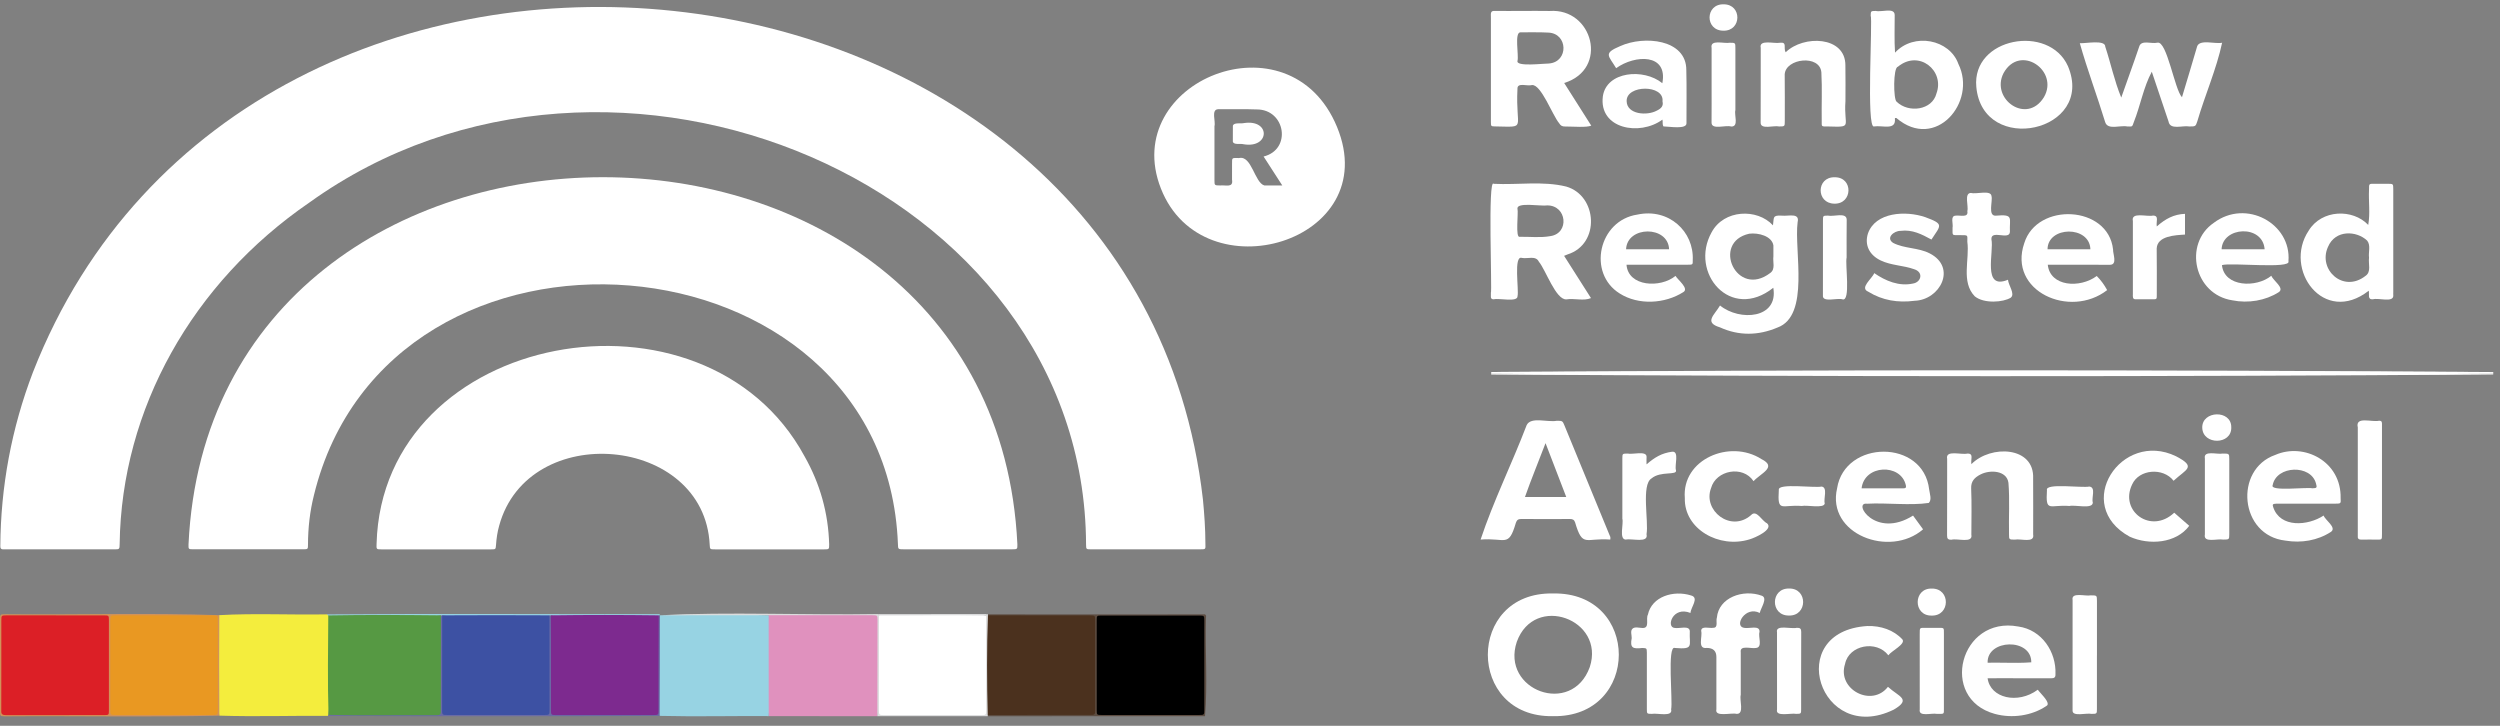 <svg width="186" height="54" viewBox="0 0 186 54" fill="none" xmlns="http://www.w3.org/2000/svg">
<rect x="0" y="0" width="186" height="54" fill="#808080" stroke="none"/>
<g clip-path="url(#clip0_2997_12047)">
<path d="M85.227 40.871C83.877 40.871 82.528 40.872 81.178 40.871C80.811 40.871 80.809 40.864 80.803 40.52C80.71 13.684 45.531 -1.111 23.014 15.071C14.321 21.035 9.036 30.42 8.902 40.478C8.895 40.868 8.895 40.872 8.478 40.872C5.747 40.873 3.014 40.872 0.283 40.872C0.097 40.886 0.017 40.812 0.024 40.637C0.052 36.208 0.855 31.87 2.451 27.694C18.427 -13.149 84.553 -6.301 89.499 37.173C89.603 38.253 89.68 39.337 89.682 40.423C89.682 40.886 89.762 40.871 89.177 40.871C87.86 40.871 86.542 40.871 85.225 40.871H85.227Z" fill="white"/>
<path d="M71.244 40.869C69.91 40.869 68.577 40.869 67.244 40.869C66.815 40.869 66.816 40.864 66.806 40.478C65.9 16.932 28.956 13.944 23.359 36.834C23.056 38.039 22.917 39.271 22.915 40.513C22.915 40.861 22.908 40.867 22.545 40.867C19.828 40.869 17.113 40.869 14.397 40.867C14.022 40.867 14.018 40.861 14.025 40.516C15.729 4.075 73.957 4.077 75.693 40.497C75.699 40.863 75.693 40.867 75.292 40.869C73.943 40.87 72.593 40.869 71.242 40.869H71.244Z" fill="white"/>
<path d="M57.249 40.873C55.899 40.873 54.55 40.873 53.2 40.873C52.826 40.873 52.818 40.867 52.802 40.536C52.411 32.365 39.288 31.223 37.139 39.11C37.005 39.579 36.938 40.055 36.904 40.537C36.88 40.866 36.877 40.873 36.556 40.873C33.824 40.875 31.093 40.875 28.362 40.873C28.005 40.873 28 40.864 28.017 40.454C28.456 24.569 52.435 20.243 59.858 33.95C61.018 35.995 61.627 38.186 61.69 40.495C61.691 40.868 61.69 40.873 61.297 40.874C59.948 40.877 58.598 40.874 57.249 40.874V40.873Z" fill="white"/>
<path d="M99.476 9.448C95.951 0.897 83.241 6.046 86.37 14.023C89.499 22.001 103 18 99.476 9.448ZM94.07 13.799C93.341 13.592 93.125 11.543 92.189 11.758C91.638 11.763 91.663 11.68 91.664 12.238C91.664 12.616 91.664 12.993 91.663 13.369C91.768 13.988 91.216 13.755 90.786 13.798C90.36 13.795 90.356 13.794 90.356 13.412C90.356 12.07 90.356 10.729 90.356 9.386C90.461 9.036 90.089 8.154 90.625 8.126C91.584 8.137 92.544 8.103 93.501 8.142C95.641 8.137 96.118 11.121 94.012 11.645C94.482 12.371 94.919 13.049 95.402 13.798C94.902 13.798 94.486 13.793 94.07 13.799Z" fill="white"/>
<path d="M16.32 45.767C18.962 45.616 21.652 45.759 24.31 45.708C24.406 45.74 24.468 45.802 24.501 45.89C24.523 48.308 24.756 50.896 24.412 53.259C21.715 53.239 19.013 53.331 16.32 53.243C15.899 51.06 16.298 48.544 16.167 46.27C16.167 46.094 16.14 45.903 16.318 45.768L16.32 45.767Z" fill="#F4ED3D"/>
<path d="M65.274 53.287C62.578 53.284 59.883 53.282 57.187 53.279C56.753 51.06 57.16 48.621 57.028 46.329C57.017 46.089 57.032 45.68 57.402 45.735C59.917 45.735 62.43 45.743 64.945 45.727C65.42 45.724 65.419 45.979 65.42 46.279C65.296 48.584 65.675 51.05 65.275 53.286L65.274 53.287Z" fill="#E091BE"/>
<path d="M57.188 45.776C57.188 48.276 57.19 50.777 57.191 53.278C54.489 53.259 51.779 53.328 49.082 53.261C48.916 53.101 48.954 52.896 48.954 52.705C49.06 50.416 48.73 48.014 49.08 45.78C51.749 45.687 54.517 45.701 57.19 45.774L57.188 45.776Z" fill="#97D3E3"/>
<path d="M115.534 44.154C109.075 44.032 109.088 53.394 115.537 53.283C122.065 53.402 122.083 44.019 115.534 44.154ZM118.28 49.629C116.947 53.33 111.647 51.353 112.849 47.754C114.154 44.135 119.445 46.078 118.28 49.629Z" fill="white"/>
<path d="M116.376 6.174C119.722 5.141 118.51 0.588 115.295 0.817C113.93 0.798 112.565 0.828 111.201 0.812C110.806 0.778 110.949 1.16 110.923 1.391C110.921 2.157 110.923 8.479 110.923 9.076C110.926 9.4 110.928 9.402 111.259 9.406C113.651 9.444 112.74 9.67 112.899 6.622C112.866 6.098 113.638 6.437 113.976 6.329C114.658 6.254 115.516 8.601 115.996 9.161C116.103 9.343 116.223 9.42 116.449 9.412C117.14 9.412 118 9.5 118.39 9.349C117.71 8.277 117.045 7.232 116.375 6.174H116.376ZM115.243 4.725C114.88 4.716 112.755 4.992 112.903 4.52C113.011 4.121 112.653 2.4 113.124 2.404C113.806 2.412 114.491 2.386 115.172 2.424C116.662 2.461 116.726 4.603 115.243 4.725Z" fill="white"/>
<path d="M116.631 18.927C119.068 18.163 118.858 14.552 116.525 13.88C114.784 13.451 112.921 13.768 111.135 13.676C110.676 13.141 111.024 21.743 110.922 21.781C110.948 21.965 110.821 22.287 111.141 22.268C111.531 22.164 112.924 22.512 112.905 22.032C113.022 21.585 112.589 18.966 113.23 19.189C113.665 19.273 114.262 18.991 114.493 19.473C115.001 20.078 115.752 22.318 116.535 22.274C117.135 22.177 117.833 22.412 118.369 22.178C117.713 21.148 117.054 20.114 116.369 19.034C116.485 18.987 116.557 18.954 116.631 18.927ZM115.348 17.567C114.594 17.703 113.826 17.604 113.065 17.618C112.729 17.718 112.98 15.817 112.901 15.541C112.8 15.008 114.692 15.365 115.114 15.282C116.583 15.277 116.781 17.36 115.348 17.567Z" fill="white"/>
<path d="M119.736 39.778C118.629 37.078 117.517 34.381 116.406 31.68C116.252 31.307 116.251 31.307 115.821 31.306C115.168 31.44 113.902 30.976 113.584 31.629C112.497 34.477 111.109 37.28 110.156 40.145C112.015 39.989 112.229 40.782 112.781 38.897C112.849 38.696 112.947 38.609 113.192 38.612C114.394 38.624 115.595 38.622 116.798 38.614C117.012 38.611 117.122 38.676 117.186 38.863C117.751 40.779 117.958 39.995 119.802 40.145C119.85 39.963 119.775 39.873 119.736 39.778ZM113.457 36.976C113.927 35.636 114.462 34.362 114.988 32.97C115.519 34.349 116.011 35.627 116.529 36.976H113.457Z" fill="white"/>
<path d="M133.743 16.53C133.917 15.806 133.061 16.098 132.582 16.044C131.838 15.996 131.998 16.196 131.909 16.765C130.739 15.49 128.254 15.576 127.341 17.288C125.669 20.293 128.757 23.938 131.934 21.41C132.332 23.714 129.432 23.919 127.969 22.729C127.565 23.432 126.745 23.987 127.961 24.354C129.377 24.999 130.823 24.971 132.241 24.37C134.681 23.492 133.469 18.641 133.743 16.53ZM131.708 20.308C129.201 22.226 127.298 18.022 130.141 17.388C130.814 17.301 131.824 17.555 131.941 18.259V19.073C131.881 19.48 132.112 20.022 131.708 20.308Z" fill="white"/>
<path d="M165.325 3.182C164.909 5.134 164.054 7.065 163.485 9.012C163.353 9.409 163.35 9.409 162.888 9.409C162.371 9.314 161.455 9.697 161.339 9.039C160.921 7.803 160.517 6.571 160.094 5.335C159.476 6.486 159.249 7.843 158.763 9.069C158.623 9.485 158.643 9.405 158.266 9.409C157.749 9.298 156.818 9.7 156.626 9.089C156.022 7.114 155.299 5.202 154.738 3.215C155.186 3.24 156.638 2.936 156.632 3.474C157.055 4.754 157.301 5.995 157.821 7.259C158.28 5.942 158.717 4.776 159.151 3.485C159.299 2.927 160.07 3.289 160.514 3.175C161.225 3.023 161.789 6.667 162.339 7.234C162.724 5.931 163.106 4.713 163.472 3.436C163.683 2.905 164.829 3.295 165.328 3.179L165.325 3.182Z" fill="white"/>
<path d="M145.703 4.756C145.06 2.937 142.392 2.394 140.99 3.917C140.926 2.956 140.971 2.074 140.965 1.121C140.965 0.53 139.977 0.922 139.563 0.814C139.188 0.818 139.188 0.821 139.179 1.159C139.339 1.415 138.831 9.627 139.43 9.407C140.065 9.308 141.078 9.73 140.98 8.822C140.984 8.783 141.005 8.767 141.091 8.781C144.001 11.263 147.108 7.594 145.703 4.756ZM144.072 6.955C143.759 8.202 141.995 8.435 141.106 7.564C140.867 7.41 140.842 5.026 141.201 4.967C142.771 3.663 144.703 5.261 144.072 6.955Z" fill="white"/>
<path d="M178.061 21.973C178.052 21.898 178.059 21.823 178.059 21.746C178.059 21.582 178.059 14.216 178.059 14.056C178.055 13.68 178.055 13.678 177.669 13.674C177.36 13.67 177.051 13.673 176.742 13.673C176.243 13.671 176.253 13.638 176.255 14.106C176.211 14.983 176.354 15.871 176.196 16.734C175.046 15.519 172.73 15.573 171.764 17.162C169.844 20.041 172.89 24.247 176.234 21.63C176.299 21.881 176.111 22.303 176.548 22.268C176.951 22.14 178.098 22.547 178.061 21.973ZM175.987 20.531C174.332 21.824 172.439 20.051 173.2 18.374C173.743 17.071 175.334 17.156 176.119 17.904C176.398 18.259 176.198 18.764 176.256 19.178C176.19 19.625 176.445 20.226 175.987 20.531Z" fill="white"/>
<path d="M174.142 37.065C174.207 34.331 171.425 32.914 169.287 33.843C166.19 34.919 166.621 39.843 170.035 40.221C171.213 40.42 172.435 40.217 173.429 39.567C173.866 39.244 172.998 38.709 172.878 38.356C171.71 39.129 169.645 39.289 169.13 37.742C169.052 37.527 169.093 37.486 169.345 37.474C170.807 37.47 172.271 37.475 173.736 37.472C174.164 37.472 174.168 37.467 174.142 37.065ZM172.038 36.328C171.62 36.231 168.837 36.583 169.088 36.093C169.363 34.624 171.948 34.535 172.312 35.982C172.401 36.283 172.373 36.324 172.038 36.328Z" fill="white"/>
<path d="M143.53 36.421C143.108 32.653 137.251 32.712 136.68 36.328C135.881 39.746 140.601 41.529 143.076 39.381C142.826 39.039 142.574 38.693 142.331 38.359C139.524 40.129 137.798 37.324 138.908 37.477C140.389 37.395 142.1 37.626 143.503 37.418C143.741 37.171 143.575 36.757 143.53 36.421ZM141.637 36.33C140.605 36.333 139.575 36.332 138.502 36.332C138.71 34.559 141.407 34.469 141.788 36.078C141.822 36.201 141.839 36.33 141.637 36.33Z" fill="white"/>
<path d="M153.855 4.922C152.441 1.759 146.692 2.788 147.038 6.468C147.51 11.63 155.916 9.82 153.855 4.922ZM152.068 7.231C150.796 9.301 148.081 7.372 149.061 5.445C150.286 3.225 153.22 5.259 152.068 7.231Z" fill="white"/>
<path d="M125.94 19.371C126.05 17.228 124.159 15.463 121.823 15.965C118.937 16.393 118.078 20.328 120.509 21.838C121.906 22.723 123.868 22.605 125.239 21.733C125.684 21.471 124.835 20.827 124.658 20.527C123.54 21.45 121.135 21.338 121.012 19.694C122.521 19.694 124.083 19.698 125.586 19.694C125.936 19.694 125.948 19.688 125.94 19.373V19.371ZM120.98 18.544C121.058 16.792 124.108 16.766 124.181 18.544H120.98Z" fill="white"/>
<path d="M157.212 18.561C156.857 15.274 151.547 15.017 150.604 18.097C149.383 21.654 153.989 23.741 156.772 21.584C156.56 21.192 156.311 20.849 155.999 20.534C154.737 21.472 152.524 21.323 152.355 19.697C153.845 19.699 155.5 19.688 156.98 19.701C157.558 19.695 157.195 18.898 157.212 18.561ZM152.337 18.543C152.349 16.82 155.46 16.759 155.526 18.543H152.337Z" fill="white"/>
<path d="M170.26 19.433C170.493 16.642 167.11 14.765 164.7 16.582C162.428 18.147 163.239 21.914 166.095 22.345C167.263 22.58 168.549 22.369 169.539 21.738C170 21.435 169.118 20.876 168.987 20.516C167.873 21.433 165.481 21.363 165.313 19.725C165.938 19.513 170.507 20.033 170.26 19.433ZM165.287 18.545C165.351 16.856 168.343 16.674 168.489 18.545H165.287Z" fill="white"/>
<path d="M125.462 5.212C125.472 2.912 122.314 2.628 120.549 3.428C119.248 3.975 119.678 4.13 120.241 5.073C121.644 4.062 124.107 3.964 123.678 6.19C122.29 5.06 119.523 5.305 119.253 7.162C118.936 9.588 121.998 10.149 123.685 8.899C123.729 9.052 123.66 9.225 123.759 9.405C124.153 9.405 125.53 9.659 125.474 9.145C125.47 7.834 125.496 6.522 125.462 5.212ZM123.28 8.224C122.532 8.638 121.043 8.511 121.023 7.533C120.973 6.291 123.843 6.277 123.69 7.543C123.779 7.889 123.577 8.08 123.28 8.224Z" fill="white"/>
<path d="M146.669 34.535C148.114 33.073 151.372 33.206 151.265 35.599C151.275 36.987 151.268 38.374 151.267 39.761C151.394 40.435 150.345 40.056 149.905 40.148C149.477 40.146 149.472 40.144 149.472 39.761C149.441 38.483 149.532 37.194 149.428 35.919C149.302 34.995 148.052 34.93 147.337 35.306C146.905 35.53 146.633 35.809 146.655 36.34C146.703 37.485 146.671 38.632 146.669 39.779C146.803 40.446 145.632 40.037 145.192 40.154C144.926 40.167 144.859 40.07 144.862 39.837C144.878 37.937 144.859 36.036 144.868 34.137C144.723 33.447 145.92 33.861 146.372 33.745C146.871 33.732 146.606 34.171 146.671 34.535H146.669Z" fill="white"/>
<path d="M132.853 3.891C134.177 2.59 137.312 2.677 137.297 4.867C137.316 5.756 137.301 6.646 137.301 7.536C137.161 9.47 137.909 9.463 135.99 9.409C135.492 9.409 135.536 9.439 135.536 9.003C135.517 7.799 135.576 6.588 135.51 5.385C135.4 4.04 132.852 4.334 132.782 5.531C132.796 6.691 132.789 7.853 132.788 9.014C132.788 9.405 132.785 9.408 132.367 9.409C131.981 9.311 130.98 9.668 130.992 9.125C131.008 7.271 130.989 5.415 130.998 3.561C130.85 2.908 131.99 3.266 132.42 3.182C132.994 3.111 132.663 3.553 132.852 3.889L132.853 3.891Z" fill="white"/>
<path d="M139.443 20.319C140.287 20.904 141.293 21.322 142.328 21.095C142.941 20.996 143.131 20.247 142.411 20.029C141.607 19.74 140.712 19.753 139.933 19.382C139.081 18.983 138.708 18.224 138.973 17.379C139.526 15.779 141.777 15.655 143.236 16.155C144.669 16.682 144.396 16.75 143.7 17.823C142.977 17.431 142.281 17.062 141.4 17.176C140.905 17.17 140.287 17.7 140.843 18.068C141.679 18.508 142.724 18.411 143.573 18.854C145.602 19.895 144.352 22.318 142.443 22.378C141.208 22.54 140.049 22.352 138.999 21.702C138.326 21.421 139.282 20.742 139.444 20.319H139.443Z" fill="white"/>
<path d="M161.714 35.77C160.943 34.764 159.143 34.902 158.63 36.045C157.67 38.022 160.032 39.776 161.761 38.145C162.123 38.46 162.499 38.787 162.879 39.12C161.909 40.43 159.898 40.582 158.449 39.929C154.151 37.576 157.824 31.968 161.896 33.946C163.459 34.759 162.642 34.901 161.714 35.771V35.77Z" fill="white"/>
<path d="M130.462 35.799C129.67 34.599 127.667 34.979 127.302 36.318C126.671 37.974 128.76 39.641 130.27 38.331C130.682 37.872 131.081 38.764 131.466 38.931C131.981 39.392 130.562 40.016 130.168 40.128C127.905 40.834 125.29 39.362 125.351 37.061C125.114 34.174 128.701 32.653 131.048 34.154C132.248 34.752 131.015 35.199 130.461 35.8L130.462 35.799Z" fill="white"/>
<path d="M140.493 48.755C139.612 47.598 137.554 47.992 137.273 49.394C136.651 51.292 139.263 52.655 140.464 51.099C141.264 51.838 142.242 52.009 140.897 52.796C135.392 55.492 132.649 46.963 138.935 46.576C139.928 46.55 140.887 46.864 141.542 47.576C141.794 47.924 140.723 48.426 140.493 48.755Z" fill="white"/>
<path d="M130.926 45.605C129.853 45.05 128.986 46.585 129.752 46.71C130.117 46.798 130.954 46.471 130.907 47.023C130.789 47.364 131.165 48.162 130.644 48.209C130.274 48.281 129.422 47.964 129.512 48.533C129.51 49.589 129.512 50.645 129.512 51.7C129.4 52.072 129.799 53.137 129.208 53.111C128.801 53.005 127.554 53.38 127.699 52.771C127.696 51.474 127.699 50.177 127.699 48.879C127.699 48.435 127.462 48.21 126.989 48.205C126.257 48.313 126.682 47.355 126.569 46.942C126.565 46.533 127.187 46.766 127.465 46.708C127.863 46.711 127.643 46.19 127.736 45.954C127.87 44.458 129.685 43.806 131.086 44.325C131.538 44.504 131 45.238 130.926 45.601V45.605Z" fill="white"/>
<path d="M125.772 45.604C124.441 45.07 123.947 46.668 124.586 46.717C124.92 46.791 125.694 46.501 125.721 46.955C125.667 48.051 126.066 48.33 124.613 48.209C124.016 47.962 124.469 52.182 124.333 52.768C124.48 53.377 123.297 53.03 122.889 53.112C122.531 53.108 122.526 53.106 122.526 52.755C122.523 51.353 122.526 49.951 122.526 48.548C122.517 48.22 122.517 48.228 122.184 48.209C121.453 48.303 121.267 48.182 121.399 47.477C121.403 47.239 121.284 46.945 121.454 46.779C121.628 46.608 121.949 46.717 122.204 46.722C122.767 46.743 122.429 46.048 122.603 45.731C122.891 44.386 124.503 43.885 125.822 44.304C126.436 44.475 125.797 45.169 125.772 45.602V45.604Z" fill="white"/>
<path d="M149.394 20.81C149.425 21.229 149.943 21.869 149.604 22.145C149.055 22.494 147.613 22.61 146.925 22.048C145.883 20.975 146.553 19.306 146.369 17.985C146.366 17.476 146.464 17.499 145.855 17.495C145.17 17.49 145.28 17.568 145.27 16.937C145.337 16.671 145.074 16.063 145.501 16.044C145.855 16 146.467 16.223 146.37 15.704C146.48 15.353 146.104 14.359 146.643 14.355C147.03 14.468 148.125 14.112 148.168 14.588C148.272 14.962 147.878 16.071 148.477 16.047C149.867 15.923 149.486 16.215 149.538 17.258C149.495 17.896 148.133 17.072 148.16 17.794C148.373 18.733 147.446 21.625 149.396 20.812L149.394 20.81Z" fill="white"/>
<path d="M156.011 48.771C156.011 50.096 156.011 51.421 156.011 52.746C156.011 53.107 156.005 53.11 155.607 53.112C155.253 53.023 154.176 53.349 154.199 52.863C154.199 50.123 154.199 47.382 154.201 44.642C154.082 44.025 155.148 44.382 155.554 44.294C156.008 44.296 156.011 44.296 156.013 44.706C156.013 46.061 156.013 47.416 156.013 48.771H156.011Z" fill="white"/>
<path d="M177.219 35.778C177.219 37.089 177.219 38.401 177.219 39.714C177.219 40.2 177.232 40.144 176.738 40.145C176.397 40.145 176.054 40.139 175.713 40.148C175.513 40.153 175.401 40.1 175.42 39.897C175.423 37.199 175.42 34.499 175.42 31.8C175.218 30.944 176.457 31.428 177.003 31.303C177.227 31.299 177.219 31.431 177.219 31.572C177.219 32.974 177.219 34.377 177.219 35.778Z" fill="white"/>
<path d="M122.5 34.55C123.112 34.026 123.62 33.713 124.405 33.608C124.967 33.546 124.569 34.644 124.692 34.979C124.807 35.401 123.554 35.016 122.877 35.592C122.095 36.049 122.673 38.791 122.502 39.746C122.669 40.437 121.425 40.043 120.956 40.145C120.435 40.13 120.811 38.957 120.703 38.594C120.703 37.102 120.703 35.611 120.703 34.12C120.703 33.749 120.707 33.748 121.095 33.745C121.454 33.836 122.517 33.508 122.505 33.992C122.493 34.139 122.502 34.287 122.502 34.551L122.5 34.55Z" fill="white"/>
<path d="M160.464 16.848C161.106 16.278 161.74 15.94 162.564 15.91V17.452C161.835 17.498 160.503 17.545 160.458 18.485C160.474 19.616 160.465 20.747 160.465 21.879C160.465 22.3 160.49 22.266 160.039 22.266C159.665 22.266 159.291 22.264 158.917 22.266C158.643 22.289 158.684 22.055 158.686 21.874C158.686 20.064 158.686 18.255 158.686 16.444C158.532 15.742 159.716 16.145 160.178 16.039C160.659 16.036 160.399 16.483 160.464 16.847V16.848Z" fill="white"/>
<path d="M164.043 36.957C164.043 36.008 164.041 35.059 164.043 34.11C163.918 33.476 164.956 33.832 165.373 33.745C165.855 33.745 165.856 33.747 165.858 34.174C165.859 34.747 165.858 35.319 165.858 35.892C165.858 37.172 165.858 38.452 165.858 39.732C165.858 40.142 165.853 40.144 165.401 40.145C164.96 40.058 163.911 40.422 164.043 39.758C164.041 38.824 164.043 37.89 164.043 36.956V36.957Z" fill="white"/>
<path d="M144.626 49.97C144.626 50.86 144.627 51.75 144.626 52.639C144.624 53.18 144.684 53.105 144.096 53.111C143.71 53.03 142.72 53.364 142.829 52.778C142.824 50.907 142.83 49.038 142.827 47.167C142.827 46.657 142.811 46.714 143.338 46.712C143.598 46.712 143.857 46.712 144.118 46.712C144.664 46.715 144.627 46.662 144.627 47.164C144.627 48.1 144.627 49.035 144.627 49.969L144.626 49.97Z" fill="white"/>
<path d="M132.209 49.895C132.209 48.944 132.206 47.996 132.209 47.045C132.078 46.44 133.276 46.82 133.677 46.71C133.936 46.698 134.014 46.783 134.011 47.02C133.993 48.934 134.014 50.849 134.005 52.763C134.005 53.104 133.999 53.107 133.633 53.111C133.247 53.031 132.078 53.362 132.211 52.789C132.208 51.824 132.211 50.859 132.211 49.895H132.209Z" fill="white"/>
<path d="M127.343 6.278C127.343 5.375 127.342 4.471 127.343 3.568C127.212 2.901 128.26 3.266 128.7 3.18C129.11 3.182 129.113 3.184 129.113 3.584C129.113 5.12 129.113 6.656 129.113 8.192C129.008 8.542 129.391 9.43 128.804 9.414C128.399 9.279 127.336 9.689 127.339 9.124C127.349 8.175 127.343 7.227 127.343 6.279V6.278Z" fill="white"/>
<path d="M137.39 19.154C137.261 19.633 137.715 22.489 137.07 22.268C136.704 22.155 135.67 22.495 135.625 22.052C135.634 20.168 135.622 18.282 135.628 16.398C135.628 16.049 135.634 16.045 135.994 16.041C136.41 16.143 137.389 15.761 137.395 16.349C137.381 17.284 137.389 18.218 137.389 19.154H137.39Z" fill="white"/>
<path d="M185.495 27.857C160.773 28.043 135.683 28.019 110.945 27.861C135.689 27.605 160.752 27.625 185.495 27.857Z" fill="white"/>
<path d="M185.497 27.858C160.647 27.867 135.797 27.855 110.947 27.863C110.947 27.831 110.947 27.8 110.945 27.768C135.727 27.605 160.719 27.591 185.495 27.77C185.495 27.8 185.495 27.829 185.495 27.858H185.497Z" fill="white"/>
<path d="M185.495 27.771C160.645 27.769 135.795 27.772 110.945 27.768C110.945 27.737 110.948 27.707 110.95 27.676C135.772 27.602 160.681 27.592 185.5 27.68C185.5 27.71 185.498 27.74 185.497 27.769L185.495 27.771Z" fill="white"/>
<path d="M185.499 27.681C160.649 27.679 135.799 27.681 110.949 27.677C135.704 27.508 160.75 27.508 185.499 27.681Z" fill="white"/>
<path d="M16.319 45.77C16.299 48.261 16.302 50.754 16.319 53.245C11.021 53.364 5.689 53.254 0.378 53.295C0.012 53.284 0.004 53.284 0.002 52.93C-0.001 50.653 -0.001 48.376 0.002 46.1C0.002 45.703 0.008 45.698 0.435 45.698C5.719 45.754 11.063 45.584 16.318 45.769L16.319 45.77Z" fill="#D29258"/>
<path d="M134.051 37.645C132.551 37.521 132.233 38.185 132.344 36.446C132.255 35.925 135.004 36.32 135.524 36.2C136.008 36.259 135.654 37.112 135.761 37.45C135.724 37.859 134.424 37.555 134.051 37.645Z" fill="white"/>
<path d="M153.966 37.645C152.487 37.525 152.185 38.176 152.293 36.468C152.134 35.914 154.938 36.321 155.44 36.199C155.964 36.251 155.59 37.039 155.705 37.383C155.714 37.912 154.378 37.539 153.965 37.645H153.966Z" fill="white"/>
<path d="M49.098 45.782C49.089 48.276 49.104 50.769 49.08 53.263C40.859 53.302 32.632 53.301 24.41 53.26C24.536 52.989 24.939 53.069 25.189 53.058C27.427 53.054 29.666 53.058 31.904 53.055C32.624 53.055 32.636 53.044 32.636 52.373C32.637 50.417 32.636 48.462 32.639 46.506C33.218 43.177 33.03 52.039 33.047 52.398C33.047 53.039 33.065 53.054 33.757 53.055C35.836 53.056 37.914 53.056 39.992 53.055C40.72 53.055 40.736 53.041 40.736 52.382C40.739 50.424 40.736 48.466 40.739 46.509C40.759 46.302 40.655 45.713 41.013 45.781C41.371 47.908 41.033 50.185 41.146 52.363C41.146 53.043 41.16 53.056 41.87 53.056C43.952 53.058 46.033 53.058 48.114 53.056C48.808 53.056 48.833 53.033 48.834 52.402C48.985 50.238 48.539 47.819 49.01 45.754C49.041 45.763 49.07 45.773 49.101 45.782H49.098Z" fill="#6A6BA5"/>
<path d="M73.505 45.707C78.884 45.718 84.262 45.712 89.641 45.707C89.775 45.774 89.723 45.893 89.723 45.989C89.658 48.407 89.856 50.912 89.654 53.286C84.266 53.289 78.879 53.281 73.489 53.291C73.459 52.974 74.081 53.084 74.303 53.062C76.417 53.06 78.53 53.062 80.644 53.06C81.301 53.06 81.324 53.035 81.326 52.42C81.327 50.46 81.329 48.5 81.326 46.539C81.326 45.958 81.294 45.928 80.663 45.927C78.549 45.924 76.436 45.927 74.322 45.924C74.095 45.894 73.482 46.025 73.505 45.707Z" fill="#5D4D42"/>
<path d="M73.487 53.198C73.476 53.228 73.478 53.256 73.49 53.285C70.751 53.285 68.013 53.285 65.274 53.285C65.278 50.908 65.284 48.529 65.286 46.152C65.286 45.78 65.277 45.772 64.876 45.772C59.617 45.765 54.357 45.779 49.098 45.78C54.127 45.501 60.056 45.782 65.381 45.685C65.798 47.846 65.404 50.207 65.537 52.432C65.537 53.026 65.567 53.053 66.189 53.054C68.319 53.057 70.448 53.057 72.576 53.054C73.195 53.054 73.225 53.024 73.226 52.431C73.359 50.206 72.966 47.845 73.381 45.684C73.422 45.691 73.463 45.696 73.504 45.703C73.498 45.729 73.497 45.756 73.501 45.783C73.867 47.985 73.525 50.346 73.635 52.599C73.635 52.808 73.649 53.023 73.485 53.199L73.487 53.198Z" fill="#DBDCDD"/>
<path d="M133.115 43.786C134.51 43.767 134.494 45.834 133.094 45.796C131.695 45.81 131.714 43.749 133.115 43.786Z" fill="white"/>
<path d="M143.708 45.8C142.318 45.819 142.337 43.74 143.735 43.79C145.134 43.779 145.109 45.839 143.708 45.8Z" fill="white"/>
<path d="M166.007 31.79C166.05 33.117 163.883 33.124 163.848 31.826C163.809 30.541 166.02 30.463 166.007 31.79Z" fill="white"/>
<path d="M136.498 13.188C137.905 13.173 137.845 15.2 136.463 15.152C135.109 15.126 135.122 13.162 136.498 13.188Z" fill="white"/>
<path d="M128.251 0.321C129.612 0.326 129.589 2.306 128.228 2.283C126.831 2.292 126.853 0.279 128.251 0.321Z" fill="white"/>
<path d="M49.081 45.689C49.085 45.715 49.087 45.741 49.085 45.767C48.848 45.867 48.627 45.953 48.359 45.927C45.924 45.809 43.348 46.173 40.98 45.783C40.955 45.776 40.908 45.775 40.885 45.782C40.699 45.941 40.466 45.926 40.242 45.927C37.82 45.809 35.246 46.174 32.897 45.783C32.873 45.778 32.826 45.778 32.802 45.784C30.314 46.171 27.622 45.81 25.068 45.926C24.792 45.947 24.522 45.905 24.309 45.712C32.564 45.645 40.825 45.706 49.081 45.691V45.689Z" fill="#97D3E3"/>
<path d="M65.392 45.795C65.389 45.76 65.386 45.725 65.383 45.69C68.05 45.69 70.716 45.689 73.383 45.688C73.376 45.727 73.37 45.765 73.363 45.804C70.997 46.137 68.462 45.825 66.041 45.925C65.817 45.925 65.583 45.947 65.392 45.795Z" fill="#DFE0E1"/>
<path d="M24.424 45.787C27.214 45.737 30.013 45.751 32.804 45.782C32.801 48.072 32.799 50.362 32.797 52.651C32.797 53.254 32.835 53.212 32.188 53.212C29.607 53.191 27.021 53.254 24.442 53.186C24.366 50.725 24.41 48.251 24.424 45.789V45.787Z" fill="#569943"/>
<path fill-rule="evenodd" clip-rule="evenodd" d="M151.611 51.315C150.129 52.416 148.074 51.946 147.878 50.461C148.406 50.461 148.93 50.461 149.454 50.46C150.498 50.459 151.538 50.458 152.589 50.465C152.839 50.467 152.936 50.402 152.927 50.16C152.996 48.522 151.929 46.858 150.158 46.612C145.82 45.804 144.237 51.967 148.409 53.112C149.695 53.466 151.175 53.258 152.26 52.517C152.537 52.366 152.12 51.9 151.829 51.574C151.734 51.467 151.652 51.376 151.611 51.315ZM149.161 49.309C149.819 49.318 150.479 49.328 151.128 49.276C151.143 47.441 147.817 47.548 147.879 49.307C148.304 49.297 148.732 49.303 149.161 49.309Z" fill="#FEFEFE"/>
<path d="M16.206 49.485C16.206 50.585 16.207 51.686 16.206 52.786C16.206 53.188 16.198 53.194 15.778 53.194C13.39 53.197 11.002 53.197 8.614 53.194C8.214 53.194 8.207 53.186 8.205 52.813C8.202 50.597 8.202 48.383 8.205 46.167C8.205 45.791 8.213 45.783 8.608 45.783C11.013 45.781 13.416 45.781 15.821 45.783C16.194 45.783 16.203 45.793 16.204 46.14C16.209 47.255 16.206 48.371 16.206 49.485Z" fill="#E99822"/>
<path d="M4.153 45.785C5.339 45.785 6.525 45.782 7.712 45.785C8.092 45.785 8.101 45.793 8.102 46.13C8.105 48.375 8.105 50.62 8.102 52.865C8.102 53.191 8.091 53.202 7.751 53.202C5.314 53.204 2.877 53.202 0.442 53.206C0.2 53.206 0.082 53.142 0.095 52.899C0.106 50.655 0.092 48.409 0.099 46.164C0.099 45.791 0.106 45.784 0.5 45.782C1.718 45.78 2.937 45.782 4.155 45.782L4.153 45.785Z" fill="#DC1F26"/>
<path d="M40.98 45.781C43.655 45.743 46.334 45.746 49.009 45.781C48.994 48.131 48.995 50.481 48.993 52.83C48.993 53.188 48.982 53.199 48.622 53.201C46.203 53.205 43.783 53.203 41.362 53.201C40.997 53.201 40.991 53.19 40.991 52.786C40.982 50.452 41.004 48.116 40.98 45.783V45.781Z" fill="#7D2A8F"/>
<path d="M32.895 45.781C35.557 45.769 38.22 45.763 40.882 45.78C40.884 48.113 40.888 50.447 40.888 52.781C40.888 53.189 40.882 53.196 40.469 53.196C38.084 53.199 35.697 53.199 33.311 53.196C32.897 53.196 32.891 53.189 32.891 52.782C32.891 50.448 32.894 48.115 32.897 45.781H32.895Z" fill="#3D51A3"/>
<path d="M81.595 49.493C81.595 48.378 81.592 47.262 81.595 46.148C81.595 45.806 81.604 45.799 81.978 45.799C84.383 45.796 86.788 45.796 89.193 45.799C89.593 45.799 89.6 45.806 89.6 46.174C89.603 48.389 89.603 50.605 89.6 52.82C89.6 53.188 89.591 53.195 89.192 53.195C86.787 53.198 84.382 53.198 81.977 53.195C81.605 53.195 81.597 53.187 81.597 52.841C81.592 51.726 81.595 50.61 81.595 49.496V49.493Z" fill="black"/>
<path d="M73.487 53.198C73.424 50.743 73.412 48.232 73.503 45.781C76.037 45.784 78.572 45.784 81.105 45.788C81.471 45.799 81.482 45.799 81.482 46.152C81.484 48.366 81.484 50.582 81.482 52.796C81.482 53.185 81.474 53.191 81.041 53.192C78.524 53.198 76.006 53.185 73.487 53.198Z" fill="#4B311E"/>
<path d="M65.395 45.795C68.052 45.809 70.711 45.751 73.366 45.805C73.368 48.155 73.372 50.503 73.371 52.852C73.371 53.193 73.36 53.201 72.983 53.202C70.595 53.205 68.21 53.205 65.822 53.202C65.398 53.202 65.391 53.196 65.391 52.798C65.391 50.464 65.394 48.129 65.395 45.795Z" fill="white"/>
<path d="M92.512 10.73C92.291 10.664 91.783 10.802 91.723 10.535L91.726 9.358C91.794 9.086 92.327 9.221 92.564 9.155C94.559 8.865 94.479 11.07 92.512 10.73Z" fill="white"/>
</g>
<defs>
<clipPath id="clip0_2997_12047">
<rect width="185.5" height="53" fill="white" transform="translate(0 0.32)"/>
</clipPath>
</defs>
</svg>
